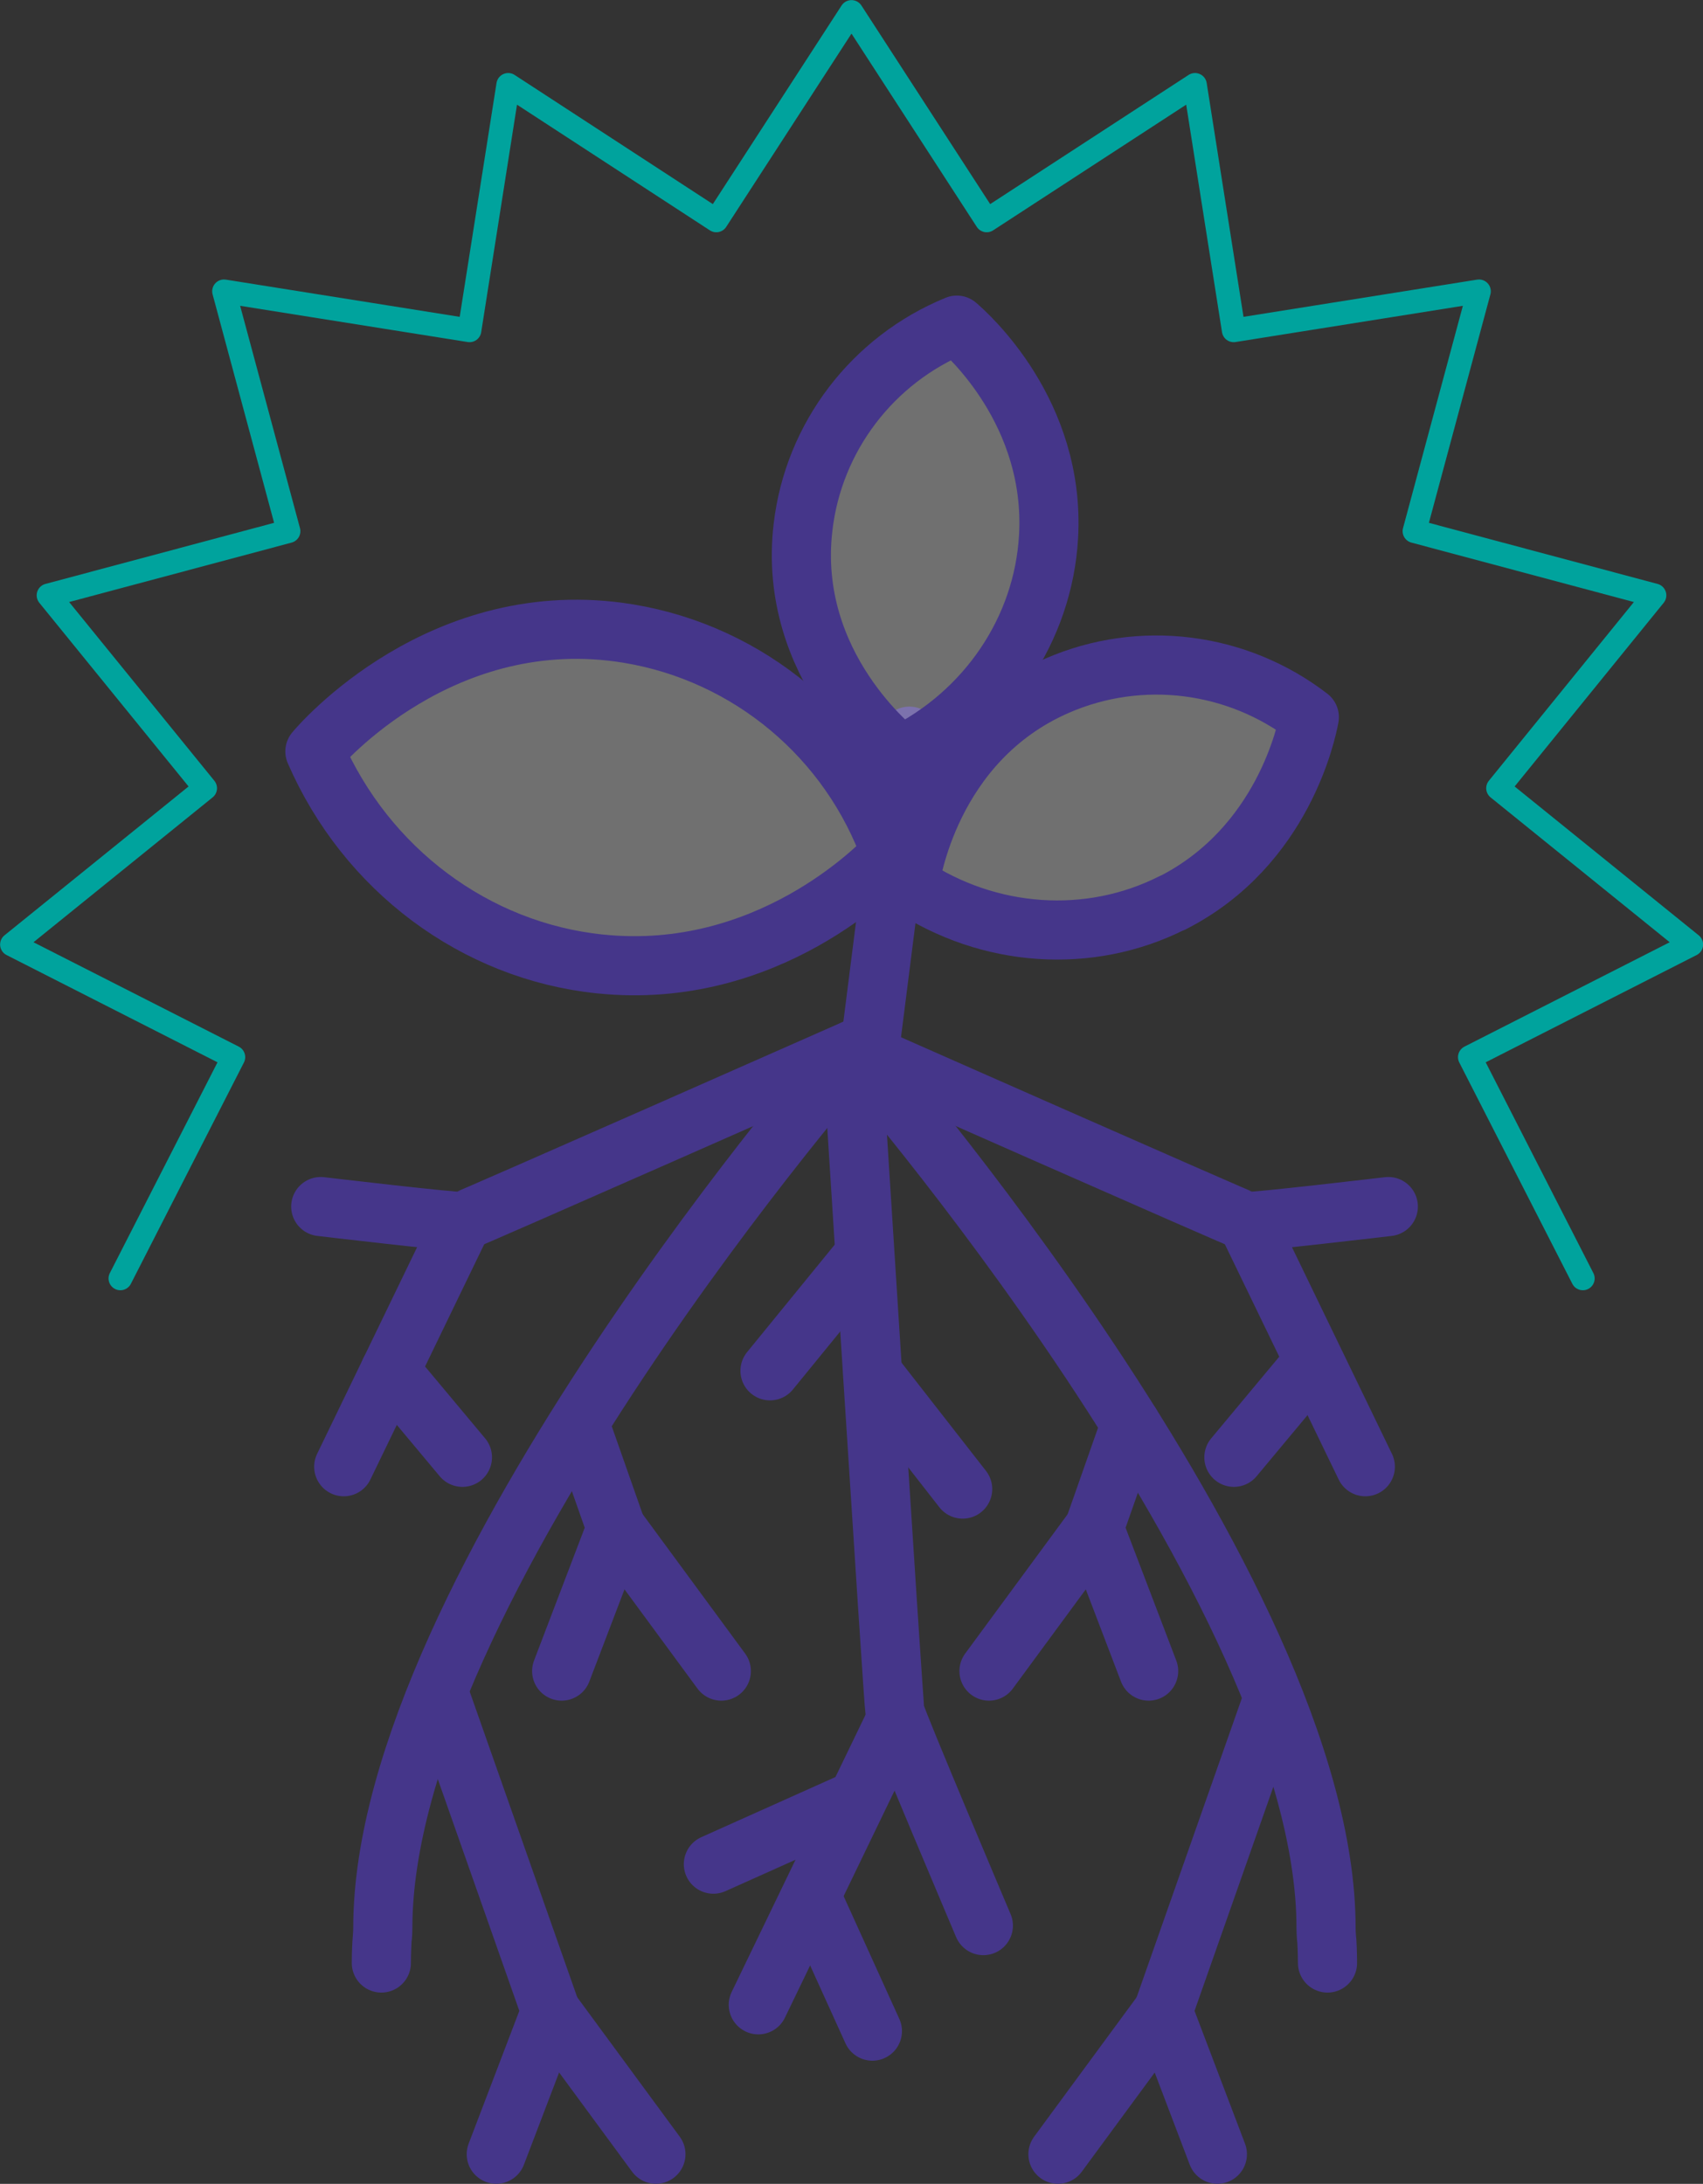 <svg xmlns="http://www.w3.org/2000/svg" id="Camada_2" data-name="Camada 2" viewBox="0 0 81.5 104.51"><rect x="0" y="0" width="81.5" height="104.51" fill="#333333" stroke="none"/><defs><style>      .cls-1 {        fill: rgba(255, 255, 255, .3);      }      .cls-1, .cls-2 {        stroke: #45368a;        stroke-width: 2.83px;      }      .cls-1, .cls-2, .cls-3 {        stroke-linecap: round;        stroke-linejoin: round;      }      .cls-2, .cls-3 {        fill: none;      }      .cls-3 {        stroke: #00a39d;        stroke-width: 1.13px;      }    </style></defs><g id="Camada_3" data-name="Camada 3"><g><g><g><path class="cls-2" d="M18.25,93.94c0-.5.03-1.02.03-1.03s.04-.34.04-.66c0-16.21,22.57-42.04,22.57-42.04,0,0,22.57,25.83,22.57,42.04,0,.33.04.66.04.66s.03.53.03,1.03"></path><polyline class="cls-2" points="21.15 81.44 26.36 96.25 23.75 103.09"></polyline><line class="cls-2" x1="31.39" y1="103.09" x2="26.36" y2="96.25"></line><polyline class="cls-2" points="60.87 81.44 55.66 96.25 58.26 103.09"></polyline><line class="cls-2" x1="50.63" y1="103.09" x2="55.66" y2="96.25"></line><polyline class="cls-2" points="54.11 68.15 52.36 73.13 54.97 79.97"></polyline><line class="cls-2" x1="47.33" y1="79.97" x2="52.36" y2="73.13"></line><polyline class="cls-2" points="27.74 68.15 29.49 73.13 26.88 79.97"></polyline><line class="cls-2" x1="34.52" y1="79.97" x2="29.49" y2="73.13"></line><path class="cls-2" d="M15.35,57.74s6.52.77,6.77.71,18.76-8.24,18.76-8.24"></path><line class="cls-2" x1="16.45" y1="70.19" x2="22.13" y2="58.45"></line><path class="cls-2" d="M66.44,57.74s-6.52.77-6.77.71-18.76-8.24-18.76-8.24"></path><line class="cls-2" x1="65.34" y1="70.19" x2="59.66" y2="58.45"></line><line class="cls-2" x1="22.13" y1="69.74" x2="18.67" y2="65.6"></line><line class="cls-2" x1="59.05" y1="69.74" x2="62.5" y2="65.6"></line><path class="cls-2" d="M47.06,92.15s-4.15-9.79-4.23-10.21-2.05-31.57-2.05-31.57"></path><line class="cls-2" x1="36.29" y1="95.94" x2="42.79" y2="82.48"></line><line class="cls-2" x1="38.86" y1="90.83" x2="41.75" y2="97.2"></line><line class="cls-2" x1="41.77" y1="65.75" x2="46.07" y2="71.26"></line><line class="cls-2" x1="41.27" y1="60.18" x2="36.85" y2="65.6"></line><line class="cls-2" x1="40.52" y1="86.35" x2="34.14" y2="89.21"></line></g><g><line class="cls-2" x1="43.52" y1="35.23" x2="41.62" y2="50.21"></line><path class="cls-1" d="M28.71,46.13c-5.98-.62-11.19-4.53-13.64-10.17.25-.31,6.09-7.1,15-5.64,5.77.95,10.6,4.99,12.57,10.53-.61.65-5.93,6.11-13.92,5.28Z"></path><path class="cls-1" d="M56.11,43.2c-3.97,2.01-8.79,1.68-12.59-.85.04-.29.94-6.87,7.08-9.54,3.98-1.73,8.61-1.15,12.06,1.51-.12.65-1.24,6.19-6.55,8.89Z"></path><path class="cls-1" d="M50.18,25.68c-.25,4.45-2.97,8.45-7.06,10.46-.24-.18-5.47-4.27-4.69-10.91.5-4.31,3.33-8.02,7.36-9.67.5.43,4.73,4.18,4.39,10.13Z"></path></g></g><polyline class="cls-3" points="5.76 61.18 11.17 50.59 .57 45.2 9.82 37.72 2.32 28.49 13.81 25.42 10.72 13.94 22.47 15.81 24.32 4.06 34.28 10.55 40.75 .57 47.22 10.55 57.19 4.06 59.04 15.81 70.78 13.94 67.69 25.42 79.18 28.49 71.69 37.72 80.94 45.2 70.34 50.59 75.75 61.18"></polyline></g></g></svg>